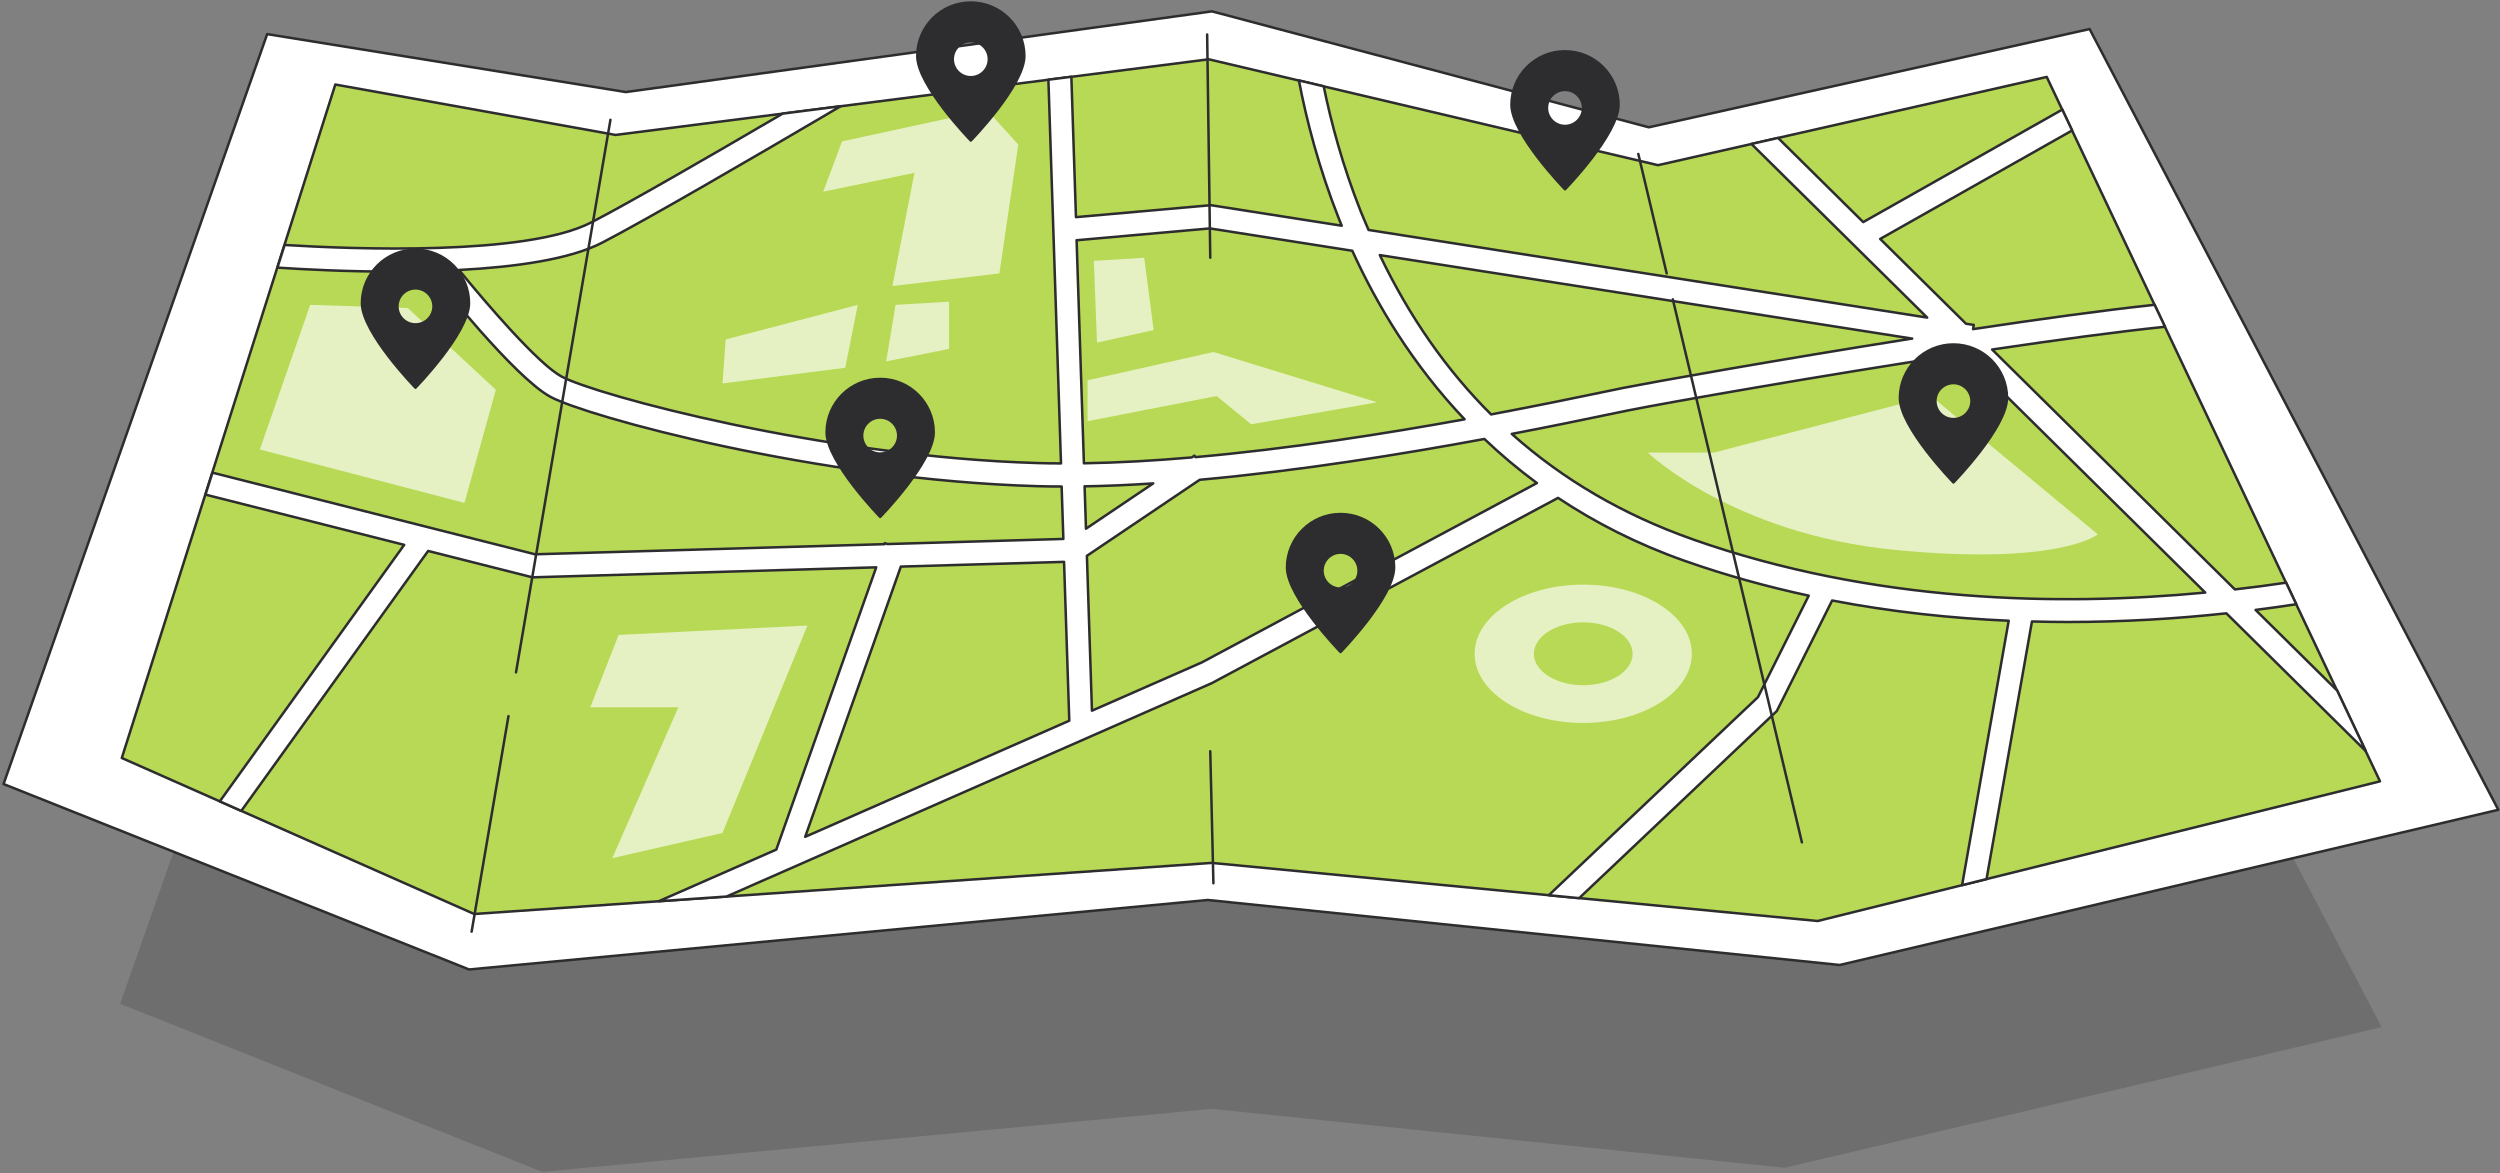 <?xml version="1.0" encoding="UTF-8"?> <svg xmlns="http://www.w3.org/2000/svg" width="601" height="282" viewBox="0 0 601 282" fill="none"><rect x="0" y="0" width="601" height="282" fill="#808080" stroke="none"/><path opacity="0.2" d="M86.334 77.877L164.486 90.507L292.22 72.93L387.444 98.177L483.497 76.771L572.551 246.922L429.031 280.737L291.307 266.572L130.342 281.718L28.879 241.312L86.334 77.877Z" fill="#2D2C2F"></path><path d="M64.228 8.203L150.445 22.132L291.35 2.73L396.383 30.603L502.342 6.987L600.595 194.673L442.272 231.984L290.34 216.355L112.773 233.062L0.852 188.483L64.228 8.203Z" fill="white" stroke="#2D2C2F" stroke-width="0.608" stroke-linecap="round" stroke-linejoin="round"></path><path d="M80.608 20.32L147.968 32.439L290.575 14.254L398.582 39.708L492.035 18.496L572.151 187.832L436.973 221.411L291.322 207.441L113.99 219.726L29.281 182.221L80.608 20.32Z" fill="#B8D955" stroke="#2D2C2F" stroke-width="0.608" stroke-linecap="round" stroke-linejoin="round"></path><g opacity="0.64"><path d="M464.213 95.207L412.015 108.805H396.133C396.133 108.805 416.567 128.455 455.898 132.228C495.244 136 504.319 128.455 504.319 128.455L464.227 95.207H464.213Z" fill="white"></path><path d="M237.24 26.43L202.432 33.989L197.895 46.08L219.836 41.547L214.538 68.757L240.256 65.73L244.794 34.749L237.24 26.43Z" fill="white"></path><path d="M215.3 73.287L213.031 86.885L228.152 83.873V72.527L215.3 73.287Z" fill="white"></path><path d="M206.213 73.289L203.197 88.407L173.688 92.179L174.448 81.608L206.213 73.289Z" fill="white"></path><path d="M380.61 140.547C366.194 140.547 354.504 147.995 354.504 157.171C354.504 166.347 366.194 173.795 380.61 173.795C395.025 173.795 406.716 166.347 406.716 157.171C406.716 147.995 395.025 140.547 380.61 140.547ZM380.61 164.73C374.052 164.73 368.74 161.344 368.74 157.171C368.74 152.998 374.052 149.612 380.61 149.612C387.167 149.612 392.48 152.998 392.48 157.171C392.48 161.344 387.167 164.73 380.61 164.73Z" fill="white"></path><path d="M173.684 200.243L194.104 150.371L148.713 152.637L141.906 170.021H163.087L147.205 206.296L173.684 200.243Z" fill="white"></path><path d="M261.453 91.42L291.709 84.621L331.055 96.713L300.785 102.005L292.47 95.206L261.453 101.245V91.42Z" fill="white"></path><path d="M262.961 62.707L263.722 82.358L277.335 79.345L275.066 61.961L262.961 62.707Z" fill="white"></path><path d="M74.574 73.289L62.469 108.057L111.651 120.895L119.204 93.699L98.024 74.049L74.574 73.289Z" fill="white"></path></g><path d="M561.818 165.973L542.242 146.626C545.631 146.198 548.883 145.742 552.023 145.258L549.574 140.076C545.659 140.657 541.55 141.209 537.262 141.693L478.907 84.027C494.416 81.719 509.15 79.73 520.466 78.555L517.962 73.276C505.774 74.575 490.307 76.717 474.328 79.121L474.494 78.113L472.626 77.823L451.999 57.44L498.137 31.364L495.772 26.348L447.918 53.391L427.443 33.16L421.051 34.611L463.288 76.344L329.009 55.284C328.373 53.792 327.723 52.327 327.114 50.807C322.798 39.931 320.017 29.54 318.218 20.751L312.256 19.341C314.068 28.807 317.042 40.374 321.898 52.658C322.106 53.184 322.327 53.736 322.549 54.261L291.089 49.328L258.66 52.203L257.554 18.457L252.034 19.162L255.063 111.402C253.168 111.402 251.3 111.375 249.46 111.319C198.355 109.841 143.128 94.958 134.952 90.494C129.362 87.454 116.994 73.055 110.34 64.902C123.884 64.197 136.985 62.359 144.733 58.352C155.371 52.838 180.495 38.245 202.105 25.532L188.146 27.315C169.704 38.107 150.958 48.914 142.187 53.446C126.512 61.572 84.538 59.886 68.421 58.891L66.692 64.335C72.696 64.736 83.183 65.303 94.804 65.303C97.64 65.303 100.545 65.261 103.45 65.192C105.525 67.818 123.718 90.702 132.281 95.372C141.025 100.126 196.432 115.341 249.281 116.874C251.231 116.93 253.21 116.957 255.216 116.957L255.631 129.56L213.338 130.79L212.716 130.569L212.633 130.818L128.629 133.25L51.072 113.627L49.398 118.906L97.169 130.983L52.843 192.643L58.004 194.937L102.924 132.448L128.007 138.791L210.641 136.387L186.624 204.237L158.36 216.66L174.657 215.527L291.31 164.232L374.553 119.694C383.421 125.594 393.506 130.776 405.03 134.839C414.936 138.321 424.911 141.071 434.816 143.199L422.614 167.589L372.325 215.209L379.63 215.914L426.778 171.279L427.138 170.947L440.447 144.36C454.918 147.138 469.195 148.63 482.892 149.224L471.686 212.791L477.565 211.326L488.481 149.404C491.372 149.473 494.236 149.528 497.072 149.528C510.699 149.528 523.565 148.699 535.214 147.442L568.735 180.565L561.832 165.959L561.818 165.973ZM193.569 201.169L216.562 136.207L255.797 135.074L257.056 173.255L193.569 201.169ZM459.691 81.388C427.609 86.445 396.951 91.918 390.283 93.244C388.913 93.521 387.073 93.908 384.804 94.377C378.883 95.607 369.669 97.514 358.449 99.629C347.728 88.96 338.818 76.164 331.707 61.323L459.677 81.402L459.691 81.388ZM258.799 57.758L290.867 54.911L325.094 60.286C331.043 73.373 339.662 87.717 352.085 100.803C333.27 104.216 310.028 107.892 287.381 109.896L287.146 109.537L286.51 109.965C277.655 110.739 268.912 111.236 260.57 111.375L258.813 57.758H258.799ZM260.736 116.916C266.103 116.833 271.623 116.584 277.226 116.211L261.068 127.1L260.736 116.902V116.916ZM288.986 159.215L262.506 170.851L261.289 133.623L288.405 115.341C312.643 113.157 337.448 109.122 356.845 105.529C360.718 109.219 364.91 112.77 369.476 116.128L289 159.201L288.986 159.215ZM406.87 129.629C390.283 123.784 375.784 115.327 363.43 104.313C372.907 102.503 380.695 100.886 385.925 99.794C388.18 99.325 390.006 98.951 391.362 98.675C401.24 96.699 437.569 90.315 472.059 85.064L530.137 142.453C495.246 145.77 450.408 144.968 406.884 129.643L406.87 129.629Z" fill="white" stroke="#2D2C2F" stroke-width="0.608" stroke-linecap="round" stroke-linejoin="round"></path><path d="M122.233 172.16L113.379 223.967" stroke="#2D2C2F" stroke-width="0.608" stroke-linecap="round" stroke-linejoin="round"></path><path d="M146.749 28.805L124.047 161.631" stroke="#2D2C2F" stroke-width="0.608" stroke-linecap="round" stroke-linejoin="round"></path><path d="M290.199 8.297L290.946 61.955" stroke="#2D2C2F" stroke-width="0.608" stroke-linecap="round" stroke-linejoin="round"></path><path d="M402.148 71.961L433.179 202.507" stroke="#2D2C2F" stroke-width="0.608" stroke-linecap="round" stroke-linejoin="round"></path><path d="M393.848 37.012L400.668 65.727" stroke="#2D2C2F" stroke-width="0.608" stroke-linecap="round" stroke-linejoin="round"></path><path d="M291.706 212.33L290.945 180.602" stroke="#2D2C2F" stroke-width="0.608" stroke-linecap="round" stroke-linejoin="round"></path><path d="M99.878 60.039C92.781 60.039 87.012 65.788 87.012 72.891C87.012 79.993 99.878 93.204 99.878 93.204C99.878 93.204 112.744 79.993 112.744 72.891C112.744 65.788 106.989 60.039 99.878 60.039ZM99.878 77.99C97.471 77.99 95.534 76.041 95.534 73.651C95.534 71.26 97.484 69.311 99.878 69.311C102.271 69.311 104.222 71.26 104.222 73.651C104.222 76.041 102.271 77.99 99.878 77.99Z" fill="#2D2C2F" stroke="#2D2C2F" stroke-width="0.608" stroke-linecap="round" stroke-linejoin="round"></path><path d="M233.382 0.617C226.285 0.617 220.516 6.366 220.516 13.469C220.516 20.572 233.382 33.782 233.382 33.782C233.382 33.782 246.248 20.572 246.248 13.469C246.248 6.366 240.493 0.617 233.382 0.617ZM233.382 18.568C230.975 18.568 229.038 16.619 229.038 14.229C229.038 11.838 230.988 9.89 233.382 9.89C235.775 9.89 237.726 11.838 237.726 14.229C237.726 16.619 235.775 18.568 233.382 18.568Z" fill="#2D2C2F" stroke="#2D2C2F" stroke-width="0.608" stroke-linecap="round" stroke-linejoin="round"></path><path d="M211.593 91.102C204.496 91.102 198.727 96.85 198.727 103.953C198.727 111.056 211.593 124.267 211.593 124.267C211.593 124.267 224.459 111.056 224.459 103.953C224.459 96.85 218.704 91.102 211.593 91.102ZM211.593 109.052C209.186 109.052 207.249 107.104 207.249 104.713C207.249 102.322 209.199 100.374 211.593 100.374C213.986 100.374 215.937 102.322 215.937 104.713C215.937 107.104 213.986 109.052 211.593 109.052Z" fill="#2D2C2F" stroke="#2D2C2F" stroke-width="0.608" stroke-linecap="round" stroke-linejoin="round"></path><path d="M469.608 82.812C462.511 82.812 456.742 88.561 456.742 95.664C456.742 102.767 469.608 115.978 469.608 115.978C469.608 115.978 482.475 102.767 482.475 95.664C482.475 88.561 476.719 82.812 469.608 82.812ZM469.608 100.763C467.201 100.763 465.264 98.815 465.264 96.424C465.264 94.033 467.215 92.085 469.608 92.085C472.002 92.085 473.952 94.033 473.952 96.424C473.952 98.815 472.002 100.763 469.608 100.763Z" fill="#2D2C2F" stroke="#2D2C2F" stroke-width="0.608" stroke-linecap="round" stroke-linejoin="round"></path><path d="M322.269 123.578C315.171 123.578 309.402 129.327 309.402 136.43C309.402 143.532 322.269 156.743 322.269 156.743C322.269 156.743 335.135 143.532 335.135 136.43C335.135 129.327 329.379 123.578 322.269 123.578ZM322.269 141.529C319.861 141.529 317.924 139.58 317.924 137.19C317.924 134.799 319.875 132.851 322.269 132.851C324.662 132.851 326.613 134.799 326.613 137.19C326.613 139.58 324.662 141.529 322.269 141.529Z" fill="#2D2C2F" stroke="#2D2C2F" stroke-width="0.608" stroke-linecap="round" stroke-linejoin="round"></path><path d="M376.226 12.336C369.128 12.336 363.359 18.085 363.359 25.187C363.359 32.29 376.226 45.501 376.226 45.501C376.226 45.501 389.092 32.29 389.092 25.187C389.092 18.085 383.337 12.336 376.226 12.336ZM376.226 30.287C373.818 30.287 371.881 28.338 371.881 25.947C371.881 23.557 373.832 21.608 376.226 21.608C378.619 21.608 380.57 23.557 380.57 25.947C380.57 28.338 378.619 30.287 376.226 30.287Z" fill="#2D2C2F" stroke="#2D2C2F" stroke-width="0.608" stroke-linecap="round" stroke-linejoin="round"></path></svg> 